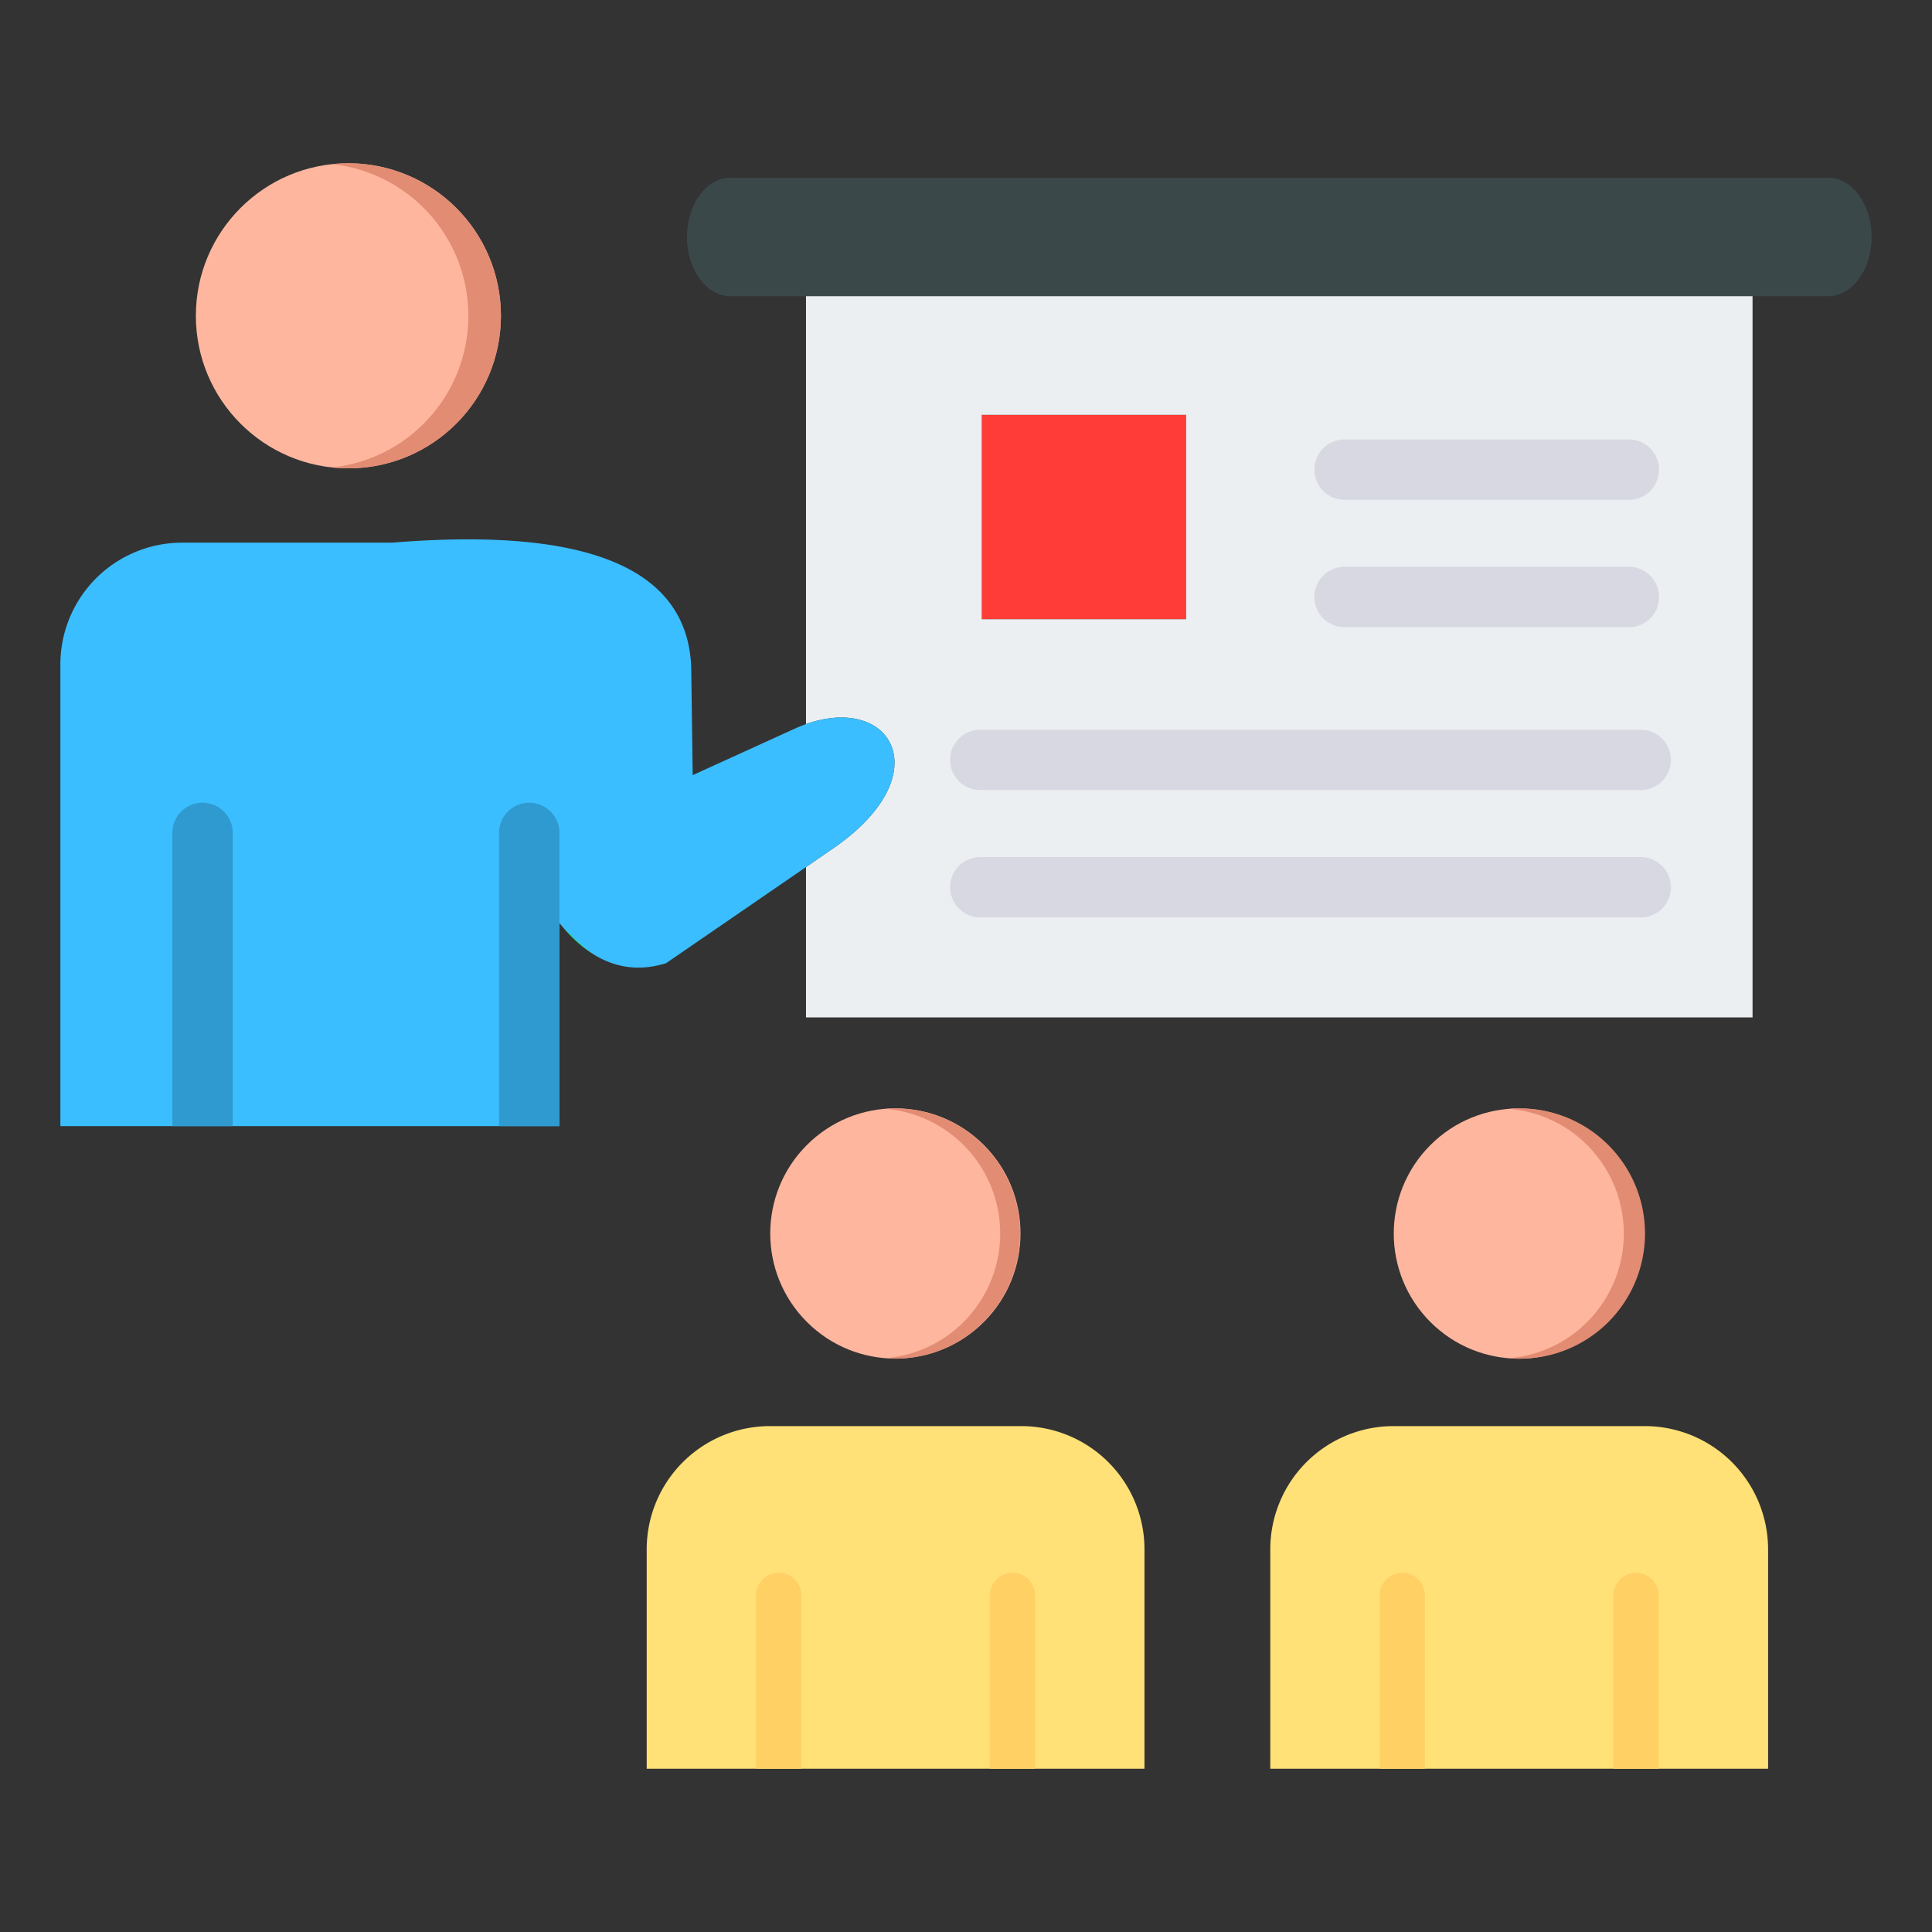 <svg id="Layer_1" viewBox="0 0 512 512" xmlns="http://www.w3.org/2000/svg" data-name="Layer 1"><rect x="0" y="0" width="512" height="512" fill="#333333" stroke="none"/><circle cx="92.326" cy="83.691" fill="#feb69e" r="40.421"/><path d="m193.488 47.118c-6.291 0-11.438 7.057-11.438 15.684s5.147 15.685 11.438 15.685h291.074c6.291 0 11.438-7.058 11.438-15.687s-5.147-15.684-11.438-15.684z" fill="#3a484a" fill-rule="evenodd"/><path d="m260.177 109.941h54.157v54.156h-54.157z" fill="#ff3c38"/><g fill-rule="evenodd"><path d="m314.333 164.1h-54.156v-54.159h54.156zm150.113 105.523v-191.136h-250.846v113.406c22.771-8.106 35.537 13.467 7.132 32.983l-7.132 4.9v39.847z" fill="#eceff1"/><path d="m259.785 209.379a8 8 0 0 1 0-16h175.027a8 8 0 0 1 0 16z" fill="#d8d8e3"/><path d="m259.785 243.129a8 8 0 0 1 0-16h175.027a8 8 0 0 1 0 16z" fill="#d8d8e3"/><path d="m356.324 132.461a8 8 0 0 1 0-16h75.348a8 8 0 0 1 0 16z" fill="#d8d8e3"/><path d="m356.324 166.211a8 8 0 0 1 0-16h75.348a8 8 0 0 1 0 16z" fill="#d8d8e3"/><path d="m183.571 205.424-.392-28.648q-1.542-39.29-79.273-32.965h-55.726a32.275 32.275 0 0 0 -32.18 32.18v122.441h132.252v-53.826q12.5 15.526 28.255 10.658l37.1-25.488 7.132-4.9c28.4-19.516 15.639-41.089-7.132-32.983q-1.482.526-3.019 1.226z" fill="#3abeff"/><path d="m149.289 245.852a36.538 36.538 0 0 0 6.963 6.375 62.274 62.274 0 0 1 -6.963-6.375z" fill="#0f0"/><path d="m148.252 298.432v-77.7a8 8 0 1 0 -16 0v77.7z" fill="#2f9acf"/><path d="m45.674 298.432h16v-77.7a8 8 0 0 0 -16 0z" fill="#2f9acf"/></g><circle cx="402.598" cy="326.895" fill="#feb69e" r="33.165" transform="matrix(.707 -.707 .707 .707 -113.231 380.425)"/><path d="m369.217 377.933a32.673 32.673 0 0 0 -32.58 32.58v58.217h131.923v-58.217a32.673 32.673 0 0 0 -32.58-32.58z" fill="#ffe177" fill-rule="evenodd"/><path d="m427.577 468.73h12v-45.93a6 6 0 1 0 -12 0z" fill="#ffd064" fill-rule="evenodd"/><path d="m365.622 468.73h12v-45.93a6 6 0 1 0 -12 0z" fill="#ffd064" fill-rule="evenodd"/><circle cx="237.342" cy="326.895" fill="#feb69e" r="33.165" transform="matrix(.707 -.707 .707 .707 -161.634 263.571)"/><path d="m203.961 377.933a32.671 32.671 0 0 0 -32.58 32.58v58.217h131.919v-58.217a32.673 32.673 0 0 0 -32.58-32.58z" fill="#ffe177" fill-rule="evenodd"/><path d="m262.321 468.73h12v-45.93a6 6 0 1 0 -12 0z" fill="#ffd064" fill-rule="evenodd"/><path d="m200.365 468.73h12v-45.93a6 6 0 0 0 -12 0z" fill="#ffd064" fill-rule="evenodd"/><path d="m124.122 83.691a40.427 40.427 0 0 1 -36.108 40.194 40.957 40.957 0 0 0 4.312.227 40.421 40.421 0 1 0 0-80.842 40.957 40.957 0 0 0 -4.312.227 40.427 40.427 0 0 1 36.108 40.194z" fill="#e28c73" fill-rule="evenodd"/><path d="m265.069 326.9a33.167 33.167 0 0 1 -30.446 33.054q1.346.109 2.719.11a33.165 33.165 0 0 0 0-66.329q-1.373 0-2.719.11a33.167 33.167 0 0 1 30.446 33.055z" fill="#e28c73" fill-rule="evenodd"/><path d="m430.325 326.9a33.167 33.167 0 0 1 -30.446 33.054q1.346.109 2.719.11a33.165 33.165 0 1 0 0-66.329q-1.373 0-2.719.11a33.166 33.166 0 0 1 30.446 33.055z" fill="#e28c73" fill-rule="evenodd"/></svg>
